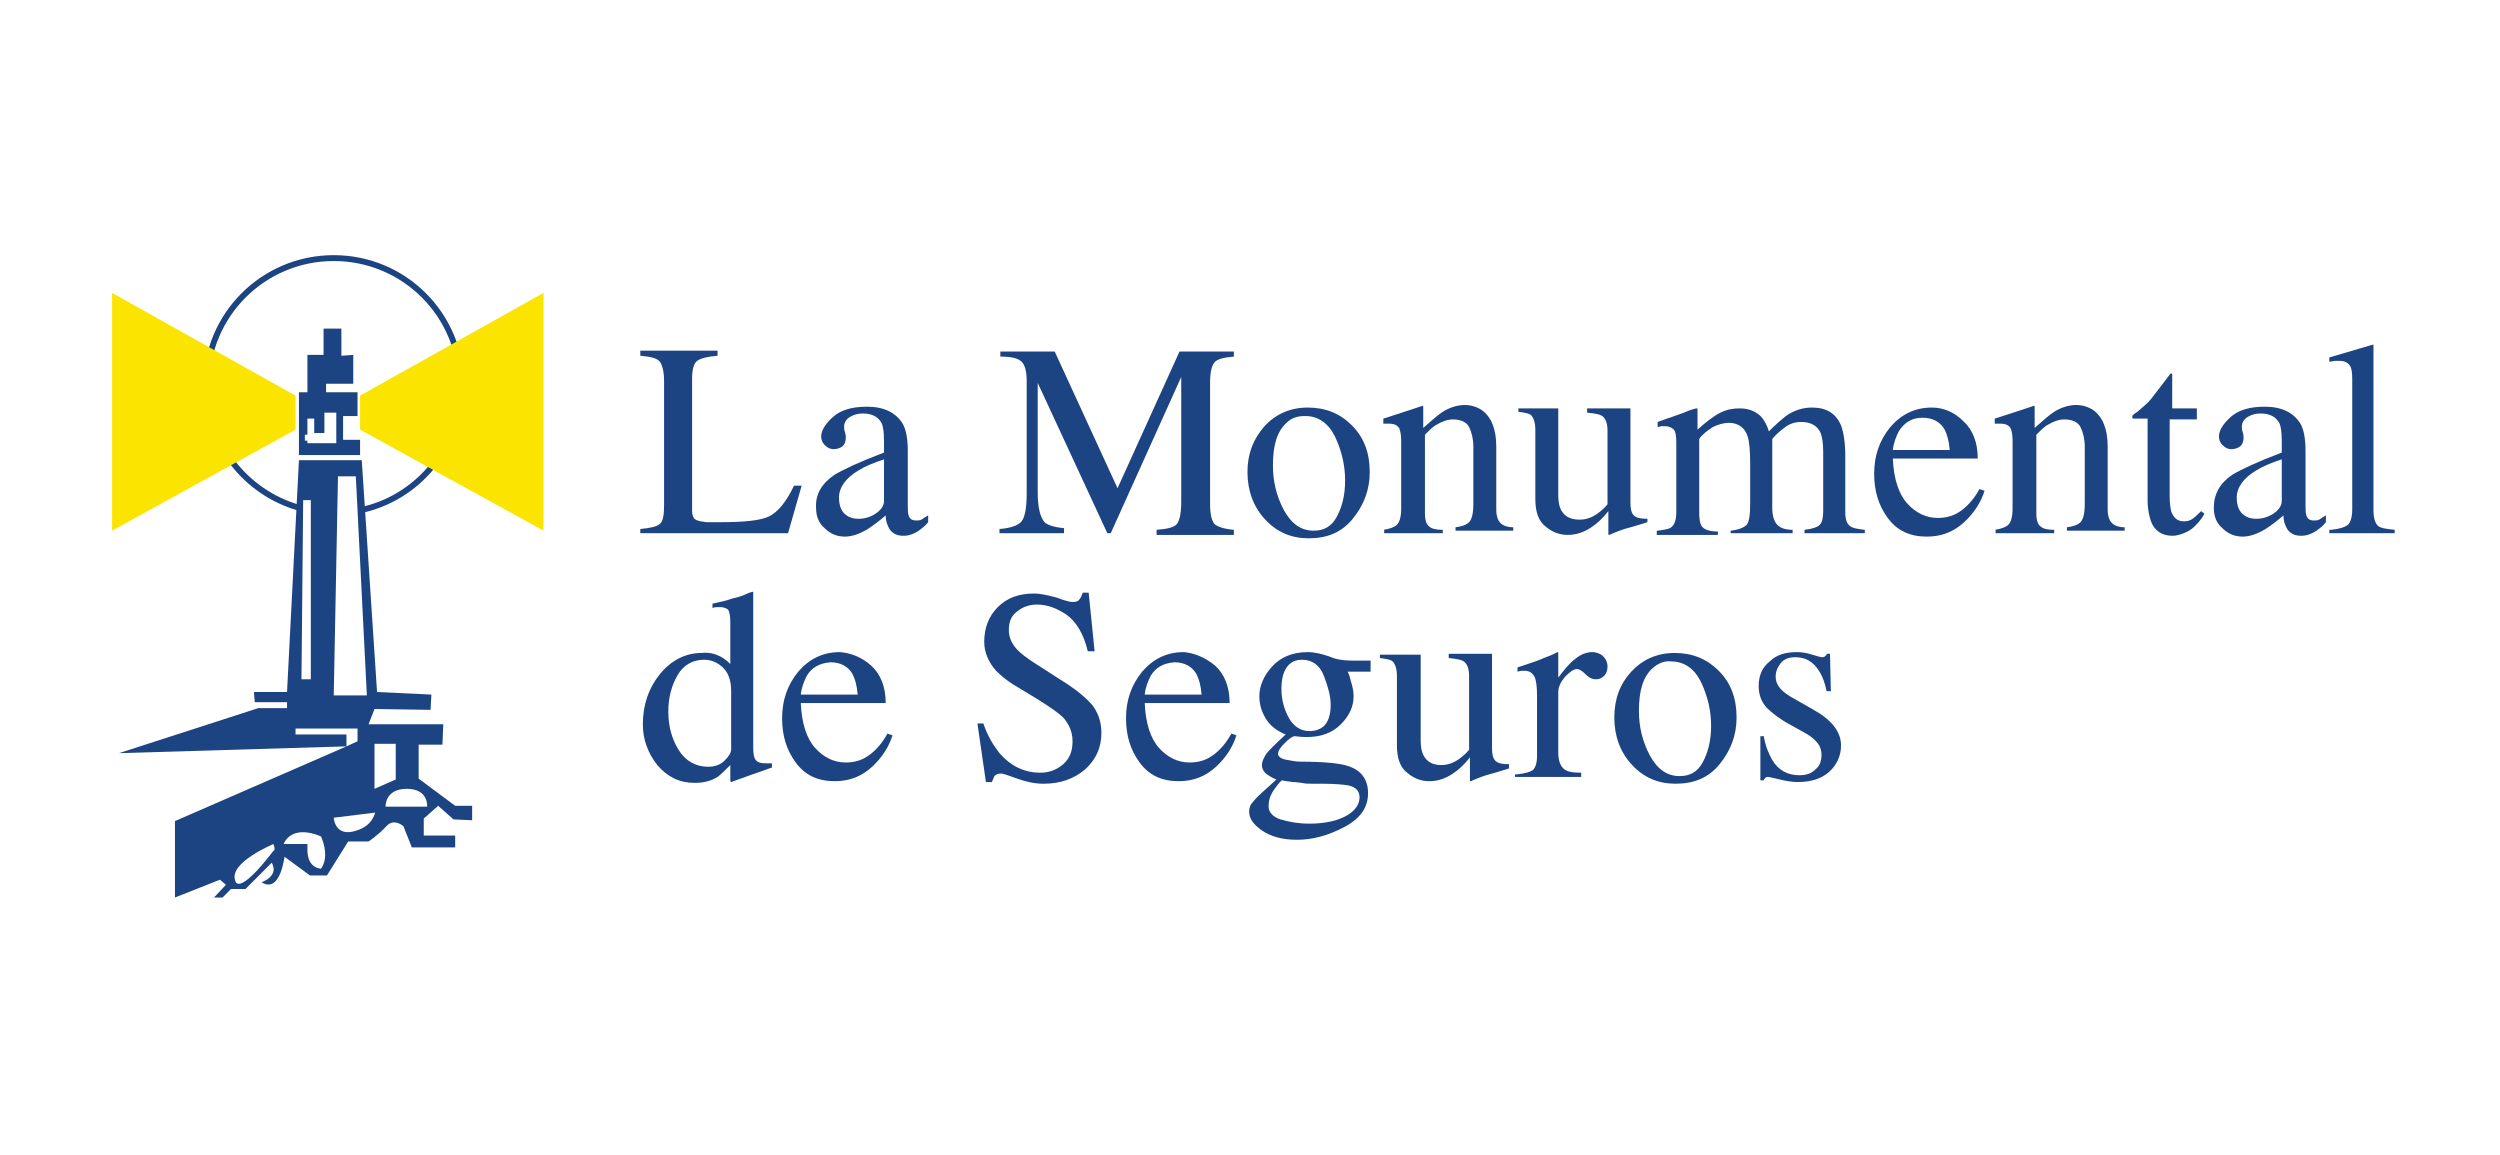 <svg xmlns="http://www.w3.org/2000/svg" width="210" height="97" viewBox="0 0 210 97" fill="none"><g clip-path="url(#clip0_5_404)"><path d="M53.785 44.434C54.641 44.363 55.212 44.22 55.426 44.006C55.711 43.792 55.782 43.221 55.782 42.365V32.023C55.782 31.238 55.64 30.667 55.426 30.382C55.212 30.097 54.641 29.954 53.785 29.883V29.455H60.276V29.883C59.42 29.954 58.849 30.097 58.564 30.311C58.279 30.525 58.136 31.024 58.136 31.808V42.936C58.136 43.221 58.208 43.364 58.279 43.507C58.35 43.65 58.564 43.721 58.849 43.792C58.992 43.792 59.206 43.864 59.42 43.864C59.634 43.864 59.991 43.864 60.49 43.864C62.559 43.864 63.914 43.721 64.627 43.364C65.341 43.008 66.054 42.151 66.696 40.796H67.338L66.197 44.791H53.785V44.434Z" fill="#1D4482"></path><path d="M70.12 39.869C70.833 39.441 72.188 38.799 74.257 38.014V37.087C74.257 36.302 74.186 35.803 74.043 35.518C73.758 35.018 73.258 34.733 72.474 34.733C72.117 34.733 71.76 34.804 71.404 35.018C71.047 35.232 70.904 35.518 70.904 35.874C70.904 35.946 70.904 36.088 70.976 36.302C71.047 36.516 71.047 36.659 71.047 36.73C71.047 37.158 70.904 37.444 70.619 37.586C70.477 37.658 70.263 37.729 70.049 37.729C69.692 37.729 69.478 37.586 69.264 37.372C69.05 37.158 68.978 36.873 68.978 36.659C68.978 36.16 69.335 35.589 69.977 35.018C70.619 34.448 71.546 34.162 72.83 34.162C74.257 34.162 75.256 34.662 75.826 35.589C76.112 36.088 76.254 36.873 76.254 37.872V42.365C76.254 42.794 76.254 43.079 76.326 43.293C76.397 43.578 76.611 43.721 76.968 43.721C77.11 43.721 77.253 43.721 77.396 43.65C77.538 43.578 77.681 43.435 77.966 43.293V43.864C77.752 44.149 77.467 44.363 77.182 44.577C76.754 44.862 76.326 45.005 75.898 45.005C75.398 45.005 75.042 44.862 74.756 44.505C74.542 44.149 74.4 43.792 74.4 43.293C73.829 43.792 73.33 44.149 72.902 44.434C72.188 44.862 71.546 45.076 70.976 45.076C70.334 45.076 69.763 44.862 69.264 44.363C68.764 43.935 68.55 43.364 68.55 42.651C68.479 41.51 69.05 40.582 70.12 39.869ZM74.257 38.585C73.401 38.87 72.688 39.156 72.117 39.512C71.047 40.154 70.477 40.939 70.477 41.795C70.477 42.508 70.691 43.008 71.118 43.293C71.404 43.507 71.76 43.578 72.117 43.578C72.616 43.578 73.116 43.435 73.544 43.15C73.972 42.865 74.257 42.508 74.257 42.08V38.585Z" fill="#1D4482"></path><path d="M83.958 44.434C84.885 44.363 85.527 44.149 85.813 43.792C86.098 43.435 86.241 42.651 86.241 41.438V32.023C86.241 31.167 86.098 30.667 85.813 30.382C85.527 30.097 84.957 29.954 84.029 29.954V29.526H88.594L93.873 41.01L99.08 29.526H103.645V29.954C102.789 30.025 102.219 30.168 102.005 30.453C101.791 30.739 101.648 31.238 101.648 32.094V42.365C101.648 43.221 101.791 43.721 102.005 44.006C102.219 44.22 102.789 44.434 103.645 44.505V44.933H97.154V44.505C98.082 44.434 98.652 44.291 98.866 44.006C99.08 43.721 99.223 43.15 99.223 42.151V31.666L93.302 44.791H93.017L87.168 32.165V41.367C87.168 42.651 87.382 43.435 87.739 43.864C87.953 44.078 88.523 44.291 89.379 44.363V44.791H83.958V44.434Z" fill="#1D4482"></path><path d="M106.213 35.803C107.141 34.804 108.353 34.234 109.851 34.234C111.349 34.234 112.562 34.733 113.56 35.732C114.559 36.73 115.058 38.014 115.058 39.655C115.058 41.153 114.559 42.437 113.632 43.578C112.704 44.719 111.492 45.219 109.923 45.219C108.496 45.219 107.283 44.719 106.285 43.65C105.286 42.58 104.787 41.224 104.787 39.655C104.787 38.086 105.286 36.873 106.213 35.803ZM108.068 35.518C107.283 36.231 106.927 37.372 106.927 39.084C106.927 40.44 107.212 41.652 107.854 42.865C108.496 44.006 109.281 44.577 110.351 44.577C111.206 44.577 111.848 44.22 112.276 43.435C112.704 42.651 112.99 41.652 112.99 40.368C112.99 39.084 112.704 37.872 112.134 36.659C111.563 35.518 110.707 34.947 109.637 34.947C108.995 34.947 108.496 35.09 108.068 35.518Z" fill="#1D4482"></path><path d="M116.2 44.505C116.699 44.434 117.127 44.291 117.341 44.078C117.555 43.864 117.698 43.435 117.698 42.722V37.016C117.698 36.516 117.626 36.231 117.555 36.017C117.412 35.732 117.127 35.589 116.699 35.589C116.628 35.589 116.556 35.589 116.485 35.589C116.414 35.589 116.342 35.589 116.2 35.589V35.161C116.485 35.09 117.27 34.804 118.411 34.448L119.481 34.091C119.552 34.091 119.552 34.091 119.552 34.163C119.552 34.234 119.552 34.234 119.552 34.305V35.946C120.266 35.304 120.765 34.876 121.193 34.59C121.763 34.234 122.405 34.02 123.047 34.02C123.547 34.02 124.046 34.163 124.474 34.448C125.259 35.018 125.687 36.017 125.687 37.515V42.794C125.687 43.364 125.829 43.721 126.043 43.935C126.257 44.149 126.614 44.291 127.113 44.291V44.577H122.263V44.291C122.833 44.22 123.19 44.078 123.404 43.864C123.618 43.65 123.761 43.15 123.761 42.365V37.515C123.761 36.873 123.618 36.302 123.404 35.874C123.19 35.446 122.691 35.232 122.049 35.232C121.621 35.232 121.193 35.375 120.694 35.66C120.408 35.803 120.123 36.088 119.695 36.516V43.15C119.695 43.721 119.838 44.078 120.052 44.22C120.266 44.434 120.694 44.505 121.193 44.505V44.791H116.271V44.505H116.2Z" fill="#1D4482"></path><path d="M130.894 34.376V41.581C130.894 42.08 130.965 42.508 131.108 42.794C131.393 43.364 131.893 43.65 132.677 43.65C133.176 43.65 133.676 43.507 134.175 43.15C134.46 42.936 134.746 42.722 135.031 42.365V36.16C135.031 35.589 134.888 35.232 134.674 35.018C134.46 34.804 134.032 34.733 133.319 34.662V34.305H136.957V42.223C136.957 42.722 137.028 43.079 137.242 43.293C137.456 43.507 137.813 43.578 138.384 43.578V43.864C137.956 44.006 137.67 44.078 137.456 44.149C137.242 44.22 136.957 44.291 136.458 44.434C136.244 44.505 135.816 44.648 135.174 44.933C135.102 44.933 135.102 44.933 135.102 44.862C135.102 44.862 135.102 44.791 135.102 44.719V42.936C134.603 43.578 134.104 44.006 133.676 44.291C133.034 44.719 132.392 44.933 131.679 44.933C131.037 44.933 130.395 44.719 129.824 44.22C129.253 43.792 128.968 43.008 128.968 41.938V36.088C128.968 35.518 128.825 35.09 128.611 34.876C128.469 34.733 128.112 34.662 127.541 34.59V34.305H130.894V34.376Z" fill="#1D4482"></path><path d="M139.24 44.577C139.81 44.505 140.238 44.434 140.381 44.291C140.666 44.078 140.809 43.65 140.809 43.008V37.158C140.809 36.588 140.738 36.231 140.595 36.088C140.452 35.946 140.238 35.803 139.882 35.803C139.739 35.803 139.596 35.803 139.525 35.803C139.454 35.803 139.382 35.874 139.24 35.874V35.446L140.024 35.161C140.31 35.09 140.809 34.876 141.451 34.662C142.093 34.377 142.45 34.305 142.521 34.305C142.592 34.305 142.592 34.305 142.592 34.377C142.592 34.448 142.592 34.519 142.592 34.59V36.088C143.305 35.446 143.947 34.947 144.518 34.662C145.089 34.377 145.588 34.305 146.159 34.305C146.943 34.305 147.585 34.59 148.013 35.09C148.227 35.375 148.441 35.732 148.584 36.231C149.155 35.66 149.654 35.232 150.011 34.947C150.724 34.448 151.437 34.234 152.222 34.234C153.434 34.234 154.219 34.733 154.647 35.732C154.861 36.302 155.004 37.158 155.004 38.371V43.079C155.004 43.578 155.146 44.006 155.36 44.149C155.574 44.363 156.002 44.434 156.644 44.505V44.791H151.58V44.505C152.222 44.434 152.65 44.291 152.864 44.078C153.078 43.864 153.149 43.435 153.149 42.865V38.014C153.149 37.301 153.078 36.73 152.935 36.374C152.65 35.732 152.079 35.446 151.295 35.446C150.795 35.446 150.296 35.589 149.868 35.946C149.583 36.16 149.226 36.445 148.869 36.873V42.651C148.869 43.293 149.012 43.721 149.226 44.006C149.44 44.291 149.868 44.505 150.581 44.505V44.791H145.374V44.577C146.087 44.505 146.515 44.291 146.729 44.078C146.943 43.792 147.015 43.221 147.015 42.151V39.013C147.015 37.872 146.943 37.087 146.801 36.659C146.587 35.946 146.016 35.518 145.231 35.518C144.803 35.518 144.304 35.66 143.876 35.874C143.448 36.16 143.02 36.445 142.735 36.873V43.079C142.735 43.65 142.806 44.078 143.02 44.291C143.234 44.505 143.662 44.648 144.304 44.648V44.934H139.168V44.577H139.24Z" fill="#1D4482"></path><path d="M164.919 35.375C165.703 36.088 166.131 37.158 166.131 38.514H158.998C159.07 40.226 159.498 41.51 160.211 42.294C160.924 43.079 161.78 43.507 162.779 43.507C163.563 43.507 164.205 43.293 164.776 42.865C165.347 42.437 165.846 41.866 166.274 41.082L166.702 41.224C166.417 42.151 165.846 43.079 164.99 43.864C164.134 44.648 163.135 45.076 161.852 45.076C160.425 45.076 159.355 44.577 158.57 43.507C157.786 42.437 157.429 41.224 157.429 39.798C157.429 38.3 157.857 37.016 158.784 35.874C159.712 34.804 160.853 34.234 162.28 34.234C163.207 34.234 164.134 34.59 164.919 35.375ZM159.498 36.231C159.284 36.659 159.07 37.158 158.998 37.8H163.777C163.706 37.016 163.563 36.516 163.349 36.088C162.993 35.446 162.351 35.09 161.495 35.09C160.639 35.09 159.997 35.446 159.498 36.231Z" fill="#1D4482"></path><path d="M167.558 44.505C168.057 44.434 168.485 44.291 168.699 44.078C168.913 43.864 169.056 43.435 169.056 42.722V37.016C169.056 36.516 168.985 36.231 168.913 36.017C168.771 35.732 168.485 35.589 168.057 35.589C167.986 35.589 167.915 35.589 167.843 35.589C167.772 35.589 167.701 35.589 167.558 35.589V35.161C167.843 35.09 168.628 34.804 169.769 34.448L170.839 34.091C170.911 34.091 170.911 34.091 170.911 34.163C170.911 34.234 170.911 34.234 170.911 34.305V35.946C171.624 35.304 172.123 34.876 172.551 34.59C173.122 34.234 173.764 34.02 174.406 34.02C174.905 34.02 175.404 34.163 175.832 34.448C176.617 35.018 177.045 36.017 177.045 37.515V42.794C177.045 43.364 177.188 43.721 177.402 43.935C177.616 44.149 177.972 44.291 178.472 44.291V44.577H173.621V44.291C174.192 44.22 174.548 44.078 174.762 43.864C174.976 43.65 175.119 43.15 175.119 42.365V37.515C175.119 36.873 174.976 36.302 174.762 35.874C174.548 35.446 174.049 35.232 173.407 35.232C172.979 35.232 172.551 35.375 172.052 35.66C171.767 35.803 171.481 36.088 171.053 36.516V43.15C171.053 43.721 171.196 44.078 171.41 44.22C171.624 44.434 172.052 44.505 172.551 44.505V44.791H167.629V44.505H167.558Z" fill="#1D4482"></path><path d="M184.535 34.448V35.232H182.252V41.724C182.252 42.294 182.324 42.722 182.395 43.008C182.609 43.507 182.894 43.792 183.465 43.792C183.75 43.792 183.964 43.721 184.178 43.578C184.392 43.435 184.606 43.221 184.891 42.936L185.177 43.15L184.963 43.507C184.606 44.006 184.178 44.434 183.75 44.648C183.322 44.862 182.894 45.005 182.466 45.005C181.61 45.005 180.968 44.577 180.683 43.792C180.54 43.364 180.398 42.794 180.398 42.009V35.161H179.185C179.114 35.161 179.114 35.09 179.114 35.09V35.018C179.114 34.947 179.114 34.876 179.185 34.876C179.185 34.804 179.328 34.733 179.542 34.59C180.041 34.163 180.469 33.806 180.683 33.52C180.897 33.235 181.468 32.522 182.324 31.381C182.395 31.381 182.466 31.381 182.466 31.381C182.466 31.381 182.466 31.452 182.466 31.523V34.305H184.535V34.448Z" fill="#1D4482"></path><path d="M187.531 39.869C188.244 39.441 189.599 38.799 191.668 38.014V37.087C191.668 36.302 191.597 35.803 191.454 35.518C191.169 35.018 190.669 34.733 189.885 34.733C189.528 34.733 189.171 34.804 188.815 35.018C188.458 35.232 188.315 35.518 188.315 35.874C188.315 35.946 188.315 36.088 188.387 36.302C188.458 36.516 188.458 36.659 188.458 36.73C188.458 37.158 188.315 37.444 188.03 37.586C187.887 37.658 187.673 37.729 187.459 37.729C187.103 37.729 186.889 37.586 186.675 37.372C186.461 37.158 186.389 36.873 186.389 36.659C186.389 36.16 186.746 35.589 187.388 35.018C188.03 34.448 188.957 34.162 190.241 34.162C191.668 34.162 192.667 34.662 193.237 35.589C193.523 36.088 193.665 36.873 193.665 37.872V42.365C193.665 42.794 193.665 43.079 193.737 43.293C193.808 43.578 194.022 43.721 194.379 43.721C194.521 43.721 194.664 43.721 194.806 43.65C194.949 43.578 195.092 43.435 195.377 43.293V43.864C195.163 44.149 194.878 44.363 194.592 44.577C194.165 44.862 193.737 45.005 193.309 45.005C192.809 45.005 192.453 44.862 192.167 44.505C191.953 44.149 191.811 43.792 191.811 43.293C191.24 43.792 190.741 44.149 190.313 44.434C189.599 44.862 188.957 45.076 188.387 45.076C187.745 45.076 187.174 44.862 186.675 44.363C186.175 43.935 185.961 43.364 185.961 42.651C185.961 41.51 186.461 40.582 187.531 39.869ZM191.668 38.585C190.812 38.87 190.099 39.156 189.528 39.512C188.458 40.154 187.887 40.939 187.887 41.795C187.887 42.508 188.101 43.008 188.529 43.293C188.815 43.507 189.171 43.578 189.528 43.578C190.027 43.578 190.527 43.435 190.955 43.15C191.383 42.865 191.668 42.508 191.668 42.08V38.585Z" fill="#1D4482"></path><path d="M195.805 44.505C196.518 44.434 196.946 44.291 197.232 44.078C197.446 43.864 197.588 43.435 197.588 42.794V31.808C197.588 31.309 197.517 30.953 197.446 30.81C197.303 30.525 197.018 30.311 196.518 30.311C196.447 30.311 196.304 30.311 196.162 30.311C196.019 30.311 195.876 30.382 195.662 30.382V30.025C196.661 29.74 197.874 29.383 199.3 28.955C199.372 28.955 199.372 28.955 199.372 29.027C199.372 29.098 199.372 29.169 199.372 29.312V42.865C199.372 43.507 199.514 43.935 199.728 44.149C199.942 44.363 200.442 44.434 201.155 44.505V44.791H195.662V44.505H195.805Z" fill="#1D4482"></path><path d="M60.49 55.134C60.775 55.276 61.061 55.49 61.346 55.776V52.209C61.346 51.781 61.275 51.425 61.203 51.282C61.132 51.139 60.847 50.997 60.49 50.997C60.419 50.997 60.347 50.997 60.276 50.997C60.205 50.997 60.062 50.997 59.848 51.068V50.711L60.775 50.497C61.132 50.426 61.417 50.283 61.774 50.212C62.131 50.141 62.416 49.998 62.63 49.927C62.773 49.855 62.915 49.784 63.201 49.713H63.272V50.925C63.272 51.353 63.272 51.781 63.272 52.281C63.272 52.709 63.272 53.208 63.272 53.636V62.838C63.272 63.337 63.343 63.694 63.486 63.836C63.629 64.05 63.914 64.121 64.413 64.121C64.485 64.121 64.556 64.121 64.627 64.121C64.699 64.121 64.77 64.121 64.841 64.121V64.478C64.77 64.478 64.271 64.692 63.201 65.049L61.417 65.691L61.346 65.62V64.264C60.918 64.692 60.561 65.049 60.276 65.263C59.705 65.62 59.063 65.762 58.35 65.762C57.066 65.762 56.068 65.263 55.212 64.264C54.427 63.266 53.999 62.124 53.999 60.84C53.999 59.2 54.498 57.773 55.426 56.632C56.353 55.49 57.566 54.849 58.921 54.849C59.563 54.777 60.062 54.92 60.49 55.134ZM60.847 63.907C61.203 63.551 61.417 63.266 61.417 62.909V58.058C61.417 57.06 61.132 56.418 60.633 55.99C60.133 55.562 59.634 55.419 59.135 55.419C58.208 55.419 57.423 55.847 56.923 56.703C56.424 57.559 56.139 58.558 56.139 59.77C56.139 60.983 56.424 62.053 56.995 62.98C57.566 63.907 58.422 64.407 59.492 64.407C59.991 64.407 60.49 64.264 60.847 63.907Z" fill="#1D4482"></path><path d="M73.187 55.918C73.972 56.632 74.4 57.702 74.4 59.057H67.267C67.338 60.769 67.766 62.053 68.479 62.837C69.192 63.622 70.049 64.05 71.047 64.05C71.832 64.05 72.474 63.836 73.044 63.408C73.615 62.98 74.114 62.41 74.542 61.625L74.97 61.768C74.685 62.695 74.114 63.622 73.258 64.407C72.402 65.192 71.404 65.62 70.12 65.62C68.693 65.62 67.623 65.12 66.839 64.05C66.054 62.98 65.697 61.768 65.697 60.341C65.697 58.843 66.125 57.559 67.053 56.418C67.98 55.348 69.121 54.777 70.548 54.777C71.475 54.849 72.402 55.205 73.187 55.918ZM67.766 56.774C67.552 57.202 67.338 57.702 67.267 58.344H72.046C71.974 57.559 71.832 57.06 71.618 56.632C71.261 55.99 70.619 55.633 69.763 55.633C68.836 55.704 68.194 56.061 67.766 56.774Z" fill="#1D4482"></path><path d="M82.603 60.769C82.959 61.839 83.459 62.624 83.958 63.266C84.885 64.335 86.027 64.906 87.382 64.906C88.095 64.906 88.737 64.692 89.308 64.193C89.879 63.694 90.093 63.051 90.093 62.267C90.093 61.482 89.807 60.84 89.308 60.27C88.951 59.913 88.238 59.414 87.097 58.7L85.099 57.488C84.529 57.131 84.029 56.703 83.673 56.346C83.031 55.633 82.674 54.777 82.674 53.921C82.674 52.78 83.031 51.781 83.815 50.997C84.6 50.212 85.599 49.855 86.883 49.855C87.382 49.855 88.024 49.998 88.808 50.212C89.522 50.497 89.95 50.569 90.093 50.569C90.378 50.569 90.592 50.497 90.663 50.355C90.806 50.212 90.877 49.998 90.948 49.784H91.448L91.947 54.706H91.376C91.02 53.208 90.378 52.209 89.593 51.639C88.737 51.068 87.953 50.783 87.097 50.783C86.455 50.783 85.884 50.997 85.456 51.353C84.957 51.71 84.743 52.209 84.743 52.922C84.743 53.493 84.957 53.992 85.313 54.42C85.67 54.849 86.241 55.276 87.025 55.776L89.022 57.06C90.306 57.844 91.162 58.558 91.733 59.2C92.232 59.842 92.518 60.626 92.518 61.554C92.518 62.766 92.09 63.765 91.162 64.621C90.235 65.406 89.094 65.834 87.667 65.834C86.954 65.834 86.241 65.691 85.456 65.406C84.671 65.12 84.243 64.978 84.101 64.978C83.815 64.978 83.673 65.049 83.53 65.192C83.459 65.334 83.387 65.548 83.316 65.691H82.817L82.103 60.769H82.603Z" fill="#1D4482"></path><path d="M102.076 55.918C102.861 56.632 103.289 57.702 103.289 59.057H96.156C96.227 60.769 96.655 62.053 97.368 62.837C98.082 63.622 98.938 64.05 99.936 64.05C100.721 64.05 101.363 63.836 101.933 63.408C102.504 62.98 103.003 62.41 103.431 61.625L103.859 61.768C103.574 62.695 103.003 63.622 102.147 64.407C101.291 65.192 100.293 65.62 99.009 65.62C97.582 65.62 96.512 65.12 95.728 64.05C94.943 62.98 94.586 61.768 94.586 60.341C94.586 58.843 95.014 57.559 95.942 56.418C96.869 55.348 98.01 54.777 99.437 54.777C100.293 54.849 101.22 55.205 102.076 55.918ZM96.655 56.774C96.441 57.202 96.227 57.702 96.156 58.344H100.935C100.864 57.559 100.721 57.06 100.507 56.632C100.15 55.99 99.508 55.633 98.652 55.633C97.725 55.704 97.083 56.061 96.655 56.774Z" fill="#1D4482"></path><path d="M106.356 60.412C105.999 59.842 105.785 59.2 105.785 58.486C105.785 57.63 106.142 56.774 106.855 55.99C107.569 55.205 108.567 54.777 109.851 54.777C110.422 54.777 110.993 54.92 111.635 55.134C112.276 55.419 112.918 55.49 113.56 55.49C113.703 55.49 113.988 55.49 114.274 55.49C114.559 55.49 114.844 55.49 114.987 55.49H115.13V56.418H113.204C113.346 56.703 113.418 56.988 113.489 57.274C113.632 57.702 113.703 58.13 113.703 58.486C113.703 59.342 113.346 60.127 112.633 60.84C111.92 61.554 110.993 61.91 109.78 61.91C109.566 61.91 109.281 61.91 108.781 61.839C108.567 61.839 108.282 62.053 107.925 62.41C107.569 62.766 107.355 63.051 107.355 63.337C107.355 63.551 107.64 63.765 108.139 63.836C108.496 63.907 108.853 63.979 109.281 63.979C111.207 63.979 112.562 64.121 113.204 64.335C114.345 64.692 114.916 65.477 114.916 66.618C114.916 67.831 114.274 68.758 112.918 69.471C111.563 70.185 110.279 70.541 108.924 70.541C107.711 70.541 106.713 70.256 105.999 69.757C105.286 69.257 104.929 68.758 104.929 68.187C104.929 67.902 105.001 67.617 105.215 67.403C105.429 67.117 105.785 66.761 106.356 66.261L107.069 65.62L107.212 65.477C106.855 65.334 106.641 65.192 106.427 65.049C106.142 64.835 105.999 64.549 105.999 64.264C105.999 63.979 106.142 63.694 106.356 63.337C106.641 62.98 107.141 62.481 107.997 61.696C107.283 61.411 106.713 60.983 106.356 60.412ZM107.569 68.829C108.282 69.043 109.067 69.186 109.994 69.186C111.207 69.186 112.276 68.972 113.061 68.544C113.846 68.116 114.202 67.545 114.202 66.975C114.202 66.475 113.917 66.119 113.275 65.976C112.847 65.905 112.134 65.833 111.064 65.833C110.779 65.833 110.493 65.833 110.208 65.833C109.923 65.833 109.637 65.833 109.352 65.762C109.209 65.762 108.924 65.691 108.567 65.691C108.211 65.62 107.925 65.62 107.711 65.548C107.64 65.548 107.426 65.762 107.069 66.261C106.713 66.761 106.57 67.189 106.57 67.617C106.499 68.116 106.855 68.615 107.569 68.829ZM111.135 61.054C111.563 60.698 111.777 60.056 111.777 59.2C111.777 58.486 111.563 57.702 111.207 56.774C110.85 55.847 110.208 55.419 109.352 55.419C108.639 55.419 108.139 55.776 107.854 56.489C107.711 56.846 107.64 57.345 107.64 57.844C107.64 58.772 107.854 59.556 108.282 60.341C108.71 61.054 109.281 61.411 109.994 61.411C110.493 61.411 110.85 61.268 111.135 61.054Z" fill="#1D4482"></path><path d="M119.338 54.991V62.196C119.338 62.695 119.41 63.123 119.552 63.408C119.838 63.979 120.337 64.264 121.05 64.264C121.549 64.264 122.049 64.121 122.548 63.765C122.833 63.551 123.119 63.337 123.404 62.98V56.774C123.404 56.204 123.261 55.847 123.047 55.633C122.833 55.419 122.405 55.348 121.692 55.276V54.92H125.33V62.837C125.33 63.337 125.401 63.694 125.615 63.907C125.829 64.121 126.186 64.193 126.757 64.193V64.549C126.329 64.692 126.043 64.763 125.829 64.835C125.615 64.906 125.33 64.978 124.831 65.12C124.617 65.192 124.189 65.334 123.547 65.62C123.475 65.62 123.475 65.62 123.475 65.548C123.475 65.548 123.475 65.477 123.475 65.406V63.622C122.976 64.264 122.477 64.692 122.049 64.978C121.407 65.406 120.765 65.62 120.051 65.62C119.41 65.62 118.768 65.406 118.197 64.906C117.626 64.478 117.341 63.694 117.341 62.624V56.774C117.341 56.204 117.198 55.776 116.984 55.562C116.842 55.419 116.485 55.348 115.914 55.276V54.991H119.338Z" fill="#1D4482"></path><path d="M127.399 65.049C128.112 64.978 128.54 64.835 128.754 64.692C128.968 64.478 129.111 64.121 129.111 63.48V58.415C129.111 57.702 129.039 57.131 128.897 56.846C128.754 56.56 128.469 56.346 128.112 56.346C128.041 56.346 127.969 56.346 127.827 56.346C127.684 56.346 127.541 56.418 127.47 56.418V56.061C127.898 55.918 128.326 55.776 128.754 55.633C129.182 55.49 129.539 55.348 129.681 55.276C130.038 55.134 130.466 54.991 130.823 54.777C130.894 54.777 130.894 54.777 130.894 54.849C130.894 54.92 130.894 54.991 130.894 55.062V56.917C131.393 56.275 131.821 55.704 132.32 55.348C132.748 54.991 133.248 54.777 133.747 54.777C134.104 54.777 134.46 54.92 134.674 55.134C134.888 55.348 135.031 55.633 135.031 55.99C135.031 56.275 134.96 56.56 134.746 56.774C134.532 56.988 134.318 57.06 134.032 57.06C133.747 57.06 133.462 56.917 133.176 56.632C132.891 56.346 132.677 56.204 132.463 56.204C132.178 56.204 131.892 56.418 131.465 56.846C131.108 57.274 130.894 57.702 130.894 58.13V63.194C130.894 63.836 131.037 64.264 131.322 64.549C131.607 64.835 132.106 64.906 132.82 64.906V65.263H127.256V65.049H127.399Z" fill="#1D4482"></path><path d="M137.028 56.418C137.956 55.419 139.168 54.849 140.666 54.849C142.164 54.849 143.377 55.348 144.375 56.346C145.374 57.345 145.873 58.629 145.873 60.27C145.873 61.768 145.374 63.051 144.447 64.193C143.519 65.334 142.307 65.833 140.738 65.833C139.311 65.833 138.098 65.334 137.1 64.264C136.101 63.194 135.602 61.839 135.602 60.27C135.602 58.7 136.101 57.416 137.028 56.418ZM138.812 56.132C138.027 56.846 137.67 57.987 137.67 59.699C137.67 61.054 137.956 62.267 138.598 63.48C139.24 64.621 140.024 65.192 141.094 65.192C141.95 65.192 142.592 64.835 143.02 64.05C143.448 63.266 143.733 62.267 143.733 60.983C143.733 59.699 143.448 58.486 142.877 57.274C142.307 56.132 141.451 55.562 140.381 55.562C139.81 55.49 139.311 55.704 138.812 56.132Z" fill="#1D4482"></path><path d="M147.799 61.839H148.156C148.299 62.695 148.584 63.337 148.869 63.836C149.369 64.692 150.153 65.12 151.152 65.12C151.723 65.12 152.151 64.978 152.507 64.621C152.864 64.335 153.007 63.907 153.007 63.408C153.007 63.123 152.935 62.766 152.721 62.481C152.507 62.196 152.222 61.91 151.723 61.625L150.439 60.912C149.511 60.412 148.869 59.913 148.37 59.414C147.942 58.914 147.728 58.344 147.728 57.63C147.728 56.774 148.013 56.061 148.655 55.562C149.226 54.991 150.011 54.777 150.938 54.777C151.366 54.777 151.794 54.849 152.222 54.991C152.721 55.134 152.935 55.205 153.007 55.205C153.149 55.205 153.221 55.205 153.292 55.134C153.363 55.062 153.435 55.062 153.435 54.92H153.72L153.791 58.058H153.435C153.292 57.345 153.078 56.774 152.793 56.346C152.293 55.562 151.651 55.205 150.795 55.205C150.296 55.205 149.868 55.348 149.583 55.704C149.297 56.061 149.155 56.418 149.155 56.846C149.155 57.559 149.654 58.13 150.724 58.7L152.222 59.556C153.791 60.412 154.647 61.411 154.647 62.623C154.647 63.48 154.29 64.264 153.649 64.835C153.007 65.406 152.151 65.691 151.009 65.691C150.581 65.691 150.082 65.62 149.511 65.477C148.941 65.334 148.584 65.263 148.513 65.263C148.441 65.263 148.37 65.263 148.299 65.334C148.227 65.406 148.156 65.477 148.156 65.548H147.871V61.839H147.799Z" fill="#1D4482"></path><path d="M36.808 67.688L38.092 68.829L39.661 68.901V67.688H38.235L35.167 65.406V62.552H37.165L37.236 60.84H30.959L31.458 59.556L36.166 59.628L36.237 58.344L31.672 58.13L30.388 38.656H25.11L24.111 58.13H21.329L21.401 58.986H24.111V59.485H21.686L9.988 63.266L29.104 62.695V61.696H24.825V61.197H30.032V62.267L29.104 62.695L14.695 68.972V75.392L18.476 73.894L18.975 74.322L17.977 75.392H18.69L19.403 74.678H20.616L22.827 72.467C23.469 73.609 21.971 74.108 21.971 74.108C23.541 75.106 23.897 71.968 23.897 71.968L26.037 73.537H27.464L29.247 70.684H30.959C30.959 70.684 31.815 70.113 32.457 69.4C33.099 68.687 33.884 69.4 33.884 69.4L34.597 71.183H38.235V70.185H35.596V68.758L36.808 67.688ZM22.97 71.469C19.903 75.463 19.76 73.965 19.76 73.965C19.189 72.467 22.97 70.898 22.97 70.898C23.184 71.469 22.97 71.469 22.97 71.469ZM26.965 72.967C26.965 72.967 25.823 72.966 25.823 71.397V70.898H23.826C23.826 70.898 24.396 69.186 26.965 70.256C26.965 70.256 27.749 71.897 26.965 72.967ZM26.18 57.06H25.324L25.466 42.009H26.108V57.06H26.18ZM28.034 58.415L28.391 40.012H29.889L30.816 58.415H28.034ZM29.746 69.828C28.106 70.256 28.034 68.687 28.034 68.687L31.53 68.259C31.458 68.259 31.387 69.4 29.746 69.828ZM31.458 66.261V62.481H33.242V65.477L31.458 66.261ZM32.386 67.759C32.386 67.759 32.314 66.261 34.169 66.261C36.023 66.261 35.881 67.759 35.881 67.759H32.386Z" fill="#1D4482"></path><path d="M28.819 37.016V34.947H30.032V32.95H27.392V32.236H29.675V29.811L28.676 29.883V27.6H27.178V29.811H25.823V32.95H25.11V38.228H30.246V36.944H28.819V37.016ZM28.248 37.23H25.823V37.016H25.609V36.516H25.823V35.161H26.394V36.374H27.25V34.662H28.248V37.23Z" fill="#1D4482"></path><path d="M25.11 42.651C20.616 41.367 17.335 37.23 17.335 32.379C17.335 26.459 22.114 21.68 28.034 21.68C33.955 21.68 38.734 26.459 38.734 32.379C38.734 37.515 35.096 41.866 30.246 42.865" stroke="#1D4482" stroke-width="0.494" stroke-miterlimit="10"></path><path d="M9.417 24.604L24.825 33.235V36.088L9.417 44.577V24.604Z" fill="#FBE400"></path><path d="M45.653 24.604L30.246 33.235V36.088L45.653 44.577V24.604Z" fill="#FBE400"></path></g><defs><clipPath id="clip0_5_404"><rect width="209" height="54.925" fill="white" transform="translate(1 21.038)"></rect></clipPath></defs></svg>